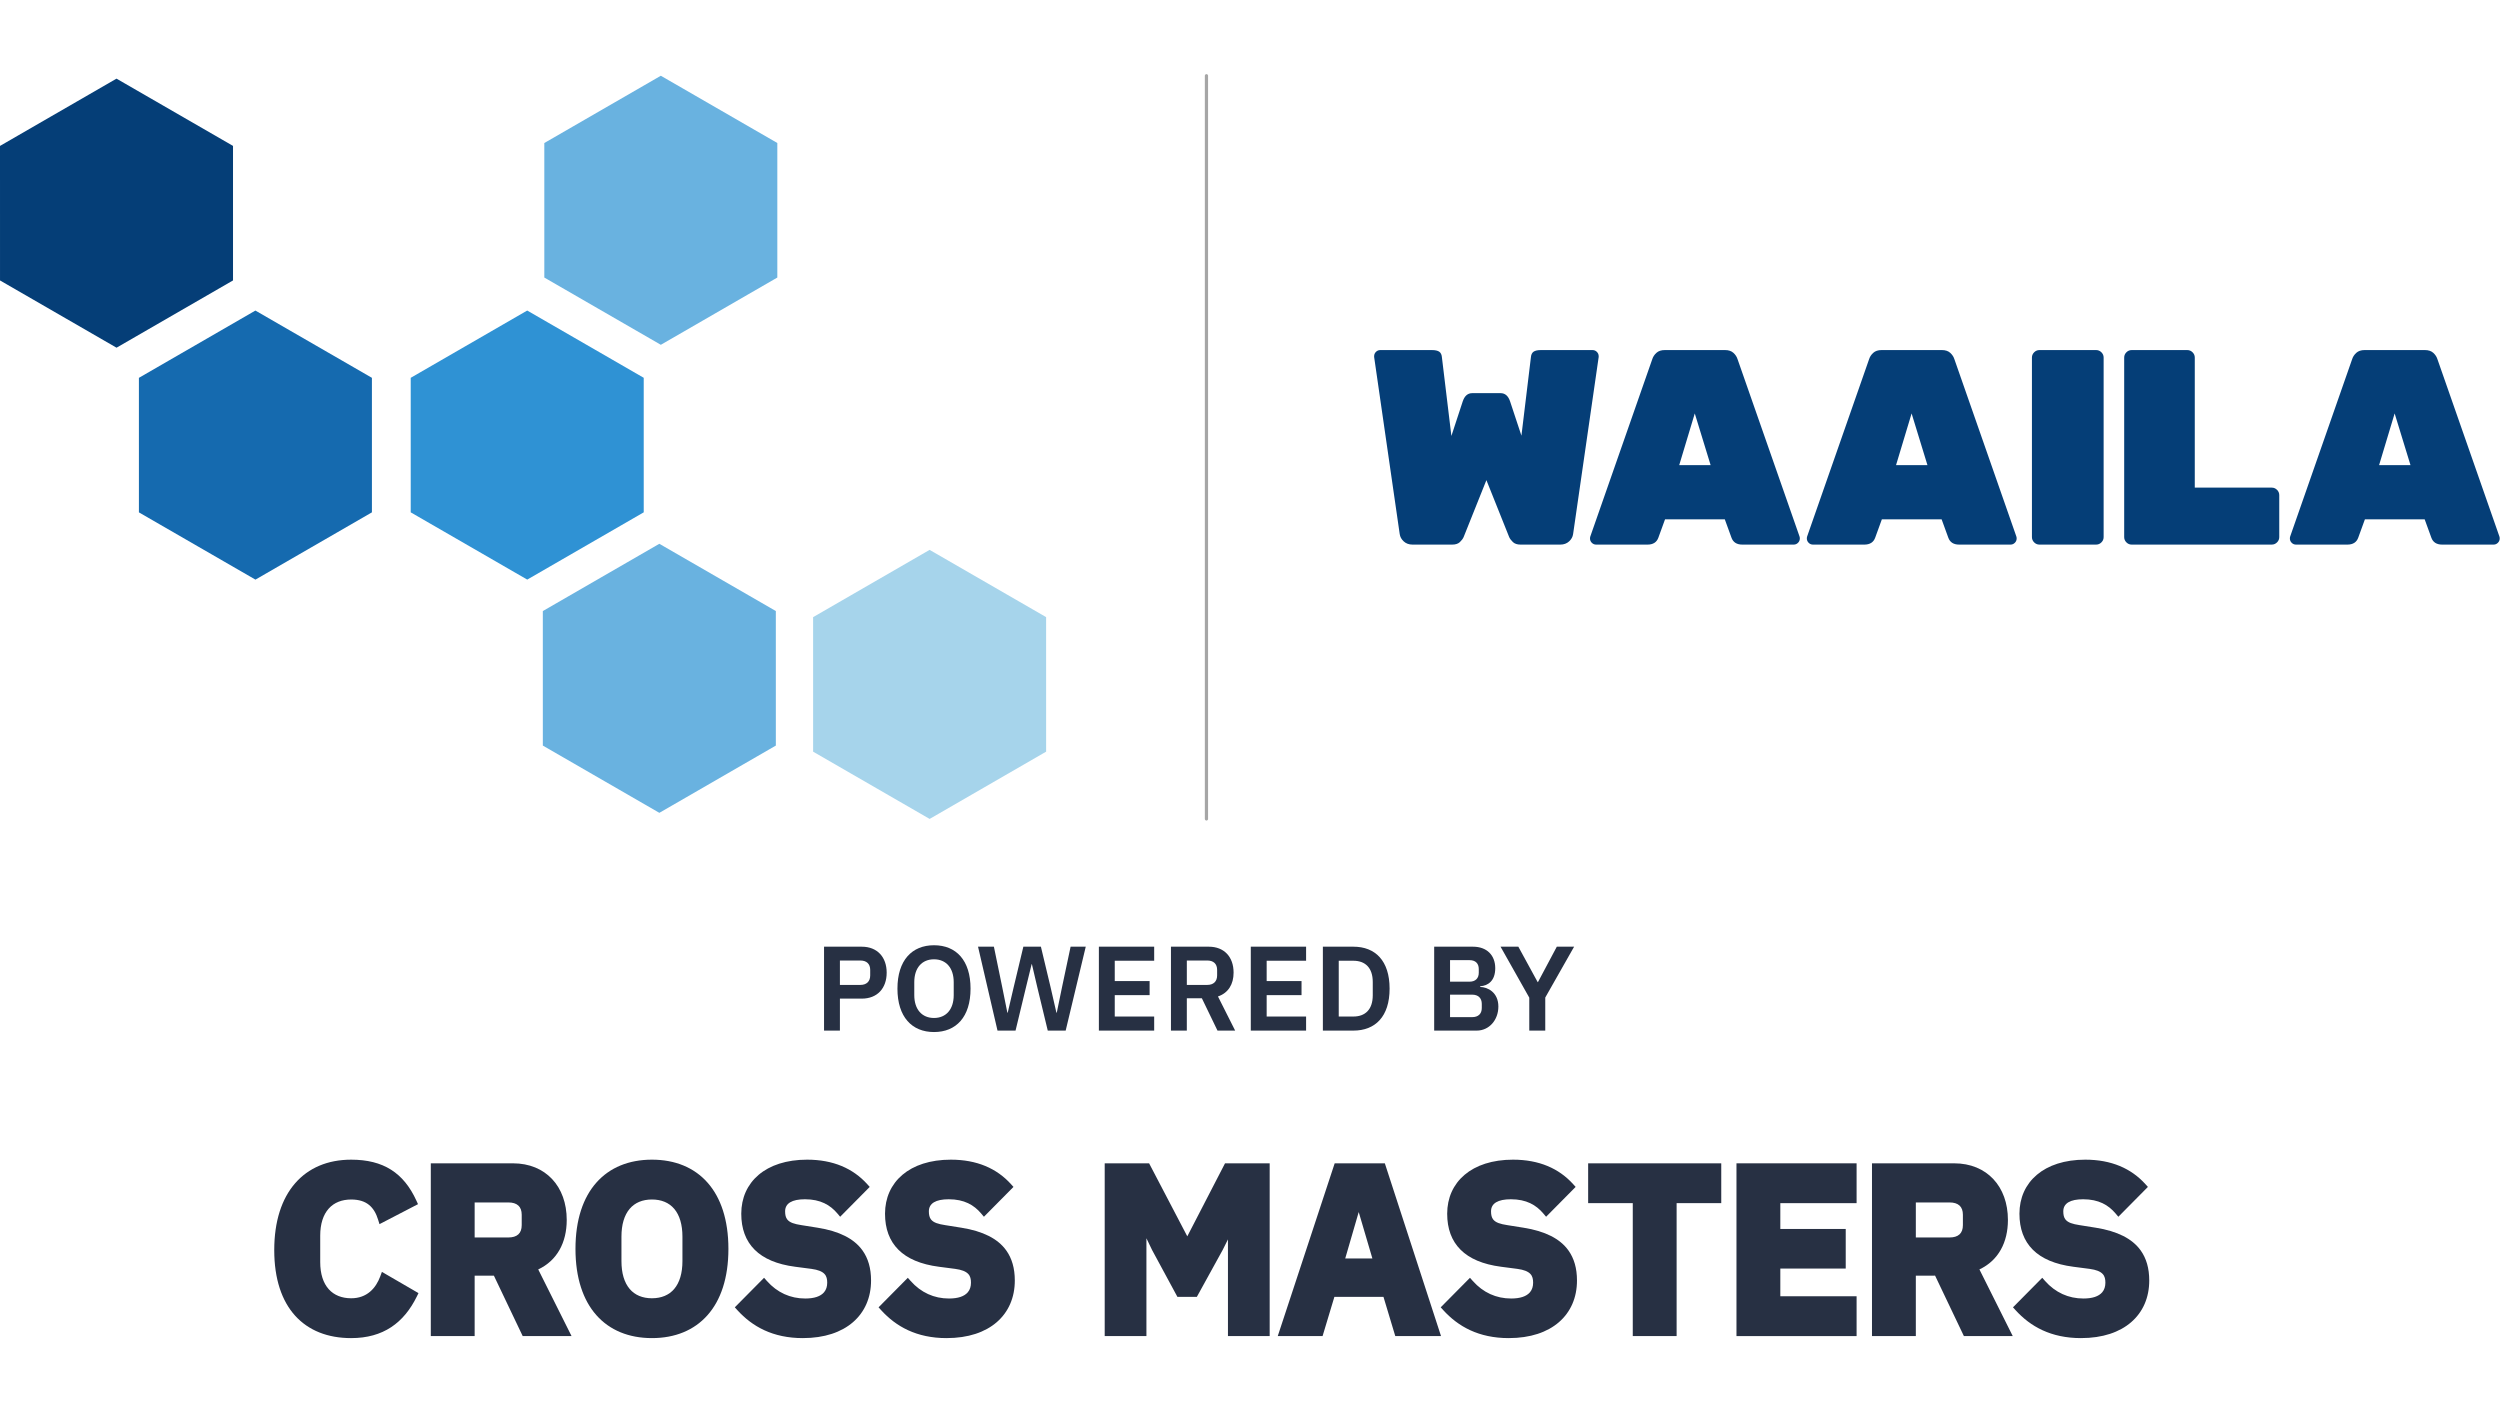 <?xml version="1.0" encoding="UTF-8" standalone="no"?>
<!-- Created with Inkscape (http://www.inkscape.org/) -->

<svg
   width="1600"
   height="900"
   viewBox="0 0 423.333 238.125"
   version="1.1"
   id="svg5"
   xmlns="http://www.w3.org/2000/svg"
   xmlns:svg="http://www.w3.org/2000/svg">
  <defs
     id="defs2" />
  <g
     id="layer1">
    <g
       style="clip-rule:evenodd;fill-rule:evenodd;stroke-linecap:round;stroke-linejoin:round;stroke-miterlimit:1.5"
       id="g54"
       transform="matrix(0.545,0,0,0.545,0,12.554)">
      <g
         id="g15">
        <path
           id="path1670"
           d="m 241.058,208.615 -36.197,20.902 -36.2,-20.896 -0.004,-41.798 36.197,-20.902 36.2,20.896 z"
           style="fill:#69b2e0;fill-rule:nonzero" />
        <path
           id="path1672"
           d="m 325.036,210.505 -36.197,20.903 -36.2,-20.896 -0.004,-41.799 36.197,-20.902 36.2,20.896 z"
           style="fill:#a6d4eb;fill-rule:nonzero" />
        <path
           id="path1674"
           d="m 200.011,136.146 -36.197,20.902 -36.2,-20.896 -0.003,-41.798 36.196,-20.903 36.2,20.896 z"
           style="fill:#2f92d4;fill-rule:nonzero" />
        <path
           id="path1676"
           d="M 115.558,136.153 79.362,157.055 43.161,136.159 43.158,94.361 79.354,73.459 115.555,94.355 Z"
           style="fill:#156aaf;fill-rule:nonzero" />
        <path
           id="path1678"
           d="M 241.519,63.194 205.323,84.097 169.122,63.201 169.119,21.402 205.316,0.5 l 36.2,20.896 z"
           style="fill:#69b2e0;fill-rule:nonzero" />
        <path
           id="path1764"
           d="M 72.4,64.094 36.204,84.996 0.004,64.1 0,22.302 36.197,1.399 l 36.2,20.897 z"
           style="fill:#053e77;fill-rule:nonzero" />
      </g>
      <g
         id="g29">
        <path
           d="m 438.865,146.175 c -1.093,0 -2,-0.331 -2.72,-0.993 -0.719,-0.662 -1.136,-1.425 -1.252,-2.288 L 426.95,87.892 v -0.259 c 0,-0.518 0.187,-0.965 0.561,-1.339 0.374,-0.374 0.82,-0.561 1.338,-0.561 h 16.06 c 1.037,0 1.799,0.173 2.289,0.518 0.489,0.346 0.762,0.95 0.82,1.813 l 2.936,24.35 3.54,-10.793 c 0.575,-1.67 1.554,-2.504 2.935,-2.504 h 8.808 c 1.381,0 2.36,0.834 2.935,2.504 l 3.541,10.706 2.935,-24.263 c 0.058,-0.863 0.331,-1.467 0.821,-1.813 0.489,-0.345 1.252,-0.518 2.288,-0.518 h 16.06 c 0.518,0 0.964,0.187 1.338,0.561 0.374,0.374 0.562,0.821 0.562,1.339 v 0.259 l -7.944,55.002 c -0.115,0.863 -0.533,1.626 -1.252,2.288 -0.72,0.662 -1.626,0.993 -2.72,0.993 h -12.347 c -1.037,0 -1.828,-0.259 -2.375,-0.777 -0.547,-0.519 -0.935,-1.037 -1.166,-1.555 l -7.08,-17.7 -7.08,17.7 c -0.23,0.518 -0.619,1.036 -1.166,1.555 -0.547,0.518 -1.338,0.777 -2.374,0.777 z"
           style="fill:#053e77;fill-rule:nonzero"
           id="path17" />
        <path
           d="m 495.92,146.175 c -0.518,0 -0.964,-0.187 -1.339,-0.562 -0.374,-0.374 -0.561,-0.82 -0.561,-1.338 0,-0.23 0.029,-0.432 0.086,-0.604 l 19.255,-55.089 c 0.231,-0.748 0.662,-1.41 1.296,-1.985 0.633,-0.576 1.496,-0.864 2.59,-0.864 h 18.737 c 1.094,0 1.957,0.288 2.59,0.864 0.633,0.575 1.065,1.237 1.295,1.985 l 19.255,55.089 c 0.058,0.172 0.087,0.374 0.087,0.604 0,0.518 -0.187,0.964 -0.562,1.338 -0.374,0.375 -0.82,0.562 -1.338,0.562 h -15.974 c -1.727,0 -2.849,-0.72 -3.367,-2.159 l -2.073,-5.699 h -18.564 l -2.072,5.699 c -0.518,1.439 -1.641,2.159 -3.367,2.159 z m 25.817,-24.695 h 9.757 l -4.922,-16.06 z"
           style="fill:#053e77;fill-rule:nonzero"
           id="path19" />
        <path
           d="m 563.289,146.175 c -0.518,0 -0.965,-0.187 -1.339,-0.562 -0.374,-0.374 -0.561,-0.82 -0.561,-1.338 0,-0.23 0.029,-0.432 0.086,-0.604 L 580.73,88.582 c 0.231,-0.748 0.662,-1.41 1.295,-1.985 0.634,-0.576 1.497,-0.864 2.591,-0.864 h 18.737 c 1.093,0 1.957,0.288 2.59,0.864 0.633,0.575 1.065,1.237 1.295,1.985 l 19.255,55.089 c 0.058,0.172 0.087,0.374 0.087,0.604 0,0.518 -0.188,0.964 -0.562,1.338 -0.374,0.375 -0.82,0.562 -1.338,0.562 h -15.974 c -1.727,0 -2.849,-0.72 -3.367,-2.159 l -2.073,-5.699 h -18.564 l -2.072,5.699 c -0.518,1.439 -1.641,2.159 -3.368,2.159 z m 25.817,-24.695 h 9.757 l -4.922,-16.06 z"
           style="fill:#053e77;fill-rule:nonzero"
           id="path21" />
        <path
           d="m 633.66,146.175 c -0.633,0 -1.18,-0.231 -1.641,-0.691 -0.46,-0.461 -0.69,-1.007 -0.69,-1.641 V 88.064 c 0,-0.633 0.23,-1.18 0.69,-1.64 0.461,-0.461 1.008,-0.691 1.641,-0.691 h 17.614 c 0.633,0 1.18,0.23 1.641,0.691 0.46,0.46 0.691,1.007 0.691,1.64 v 55.779 c 0,0.634 -0.231,1.18 -0.691,1.641 -0.461,0.46 -1.008,0.691 -1.641,0.691 z"
           style="fill:#053e77;fill-rule:nonzero"
           id="path23" />
        <path
           d="m 662.323,146.175 c -0.633,0 -1.18,-0.231 -1.641,-0.691 -0.46,-0.461 -0.69,-1.007 -0.69,-1.641 V 88.064 c 0,-0.633 0.23,-1.18 0.69,-1.64 0.461,-0.461 1.008,-0.691 1.641,-0.691 h 17.269 c 0.633,0 1.18,0.23 1.641,0.691 0.46,0.46 0.69,1.007 0.69,1.64 v 40.41 h 23.918 c 0.633,0 1.18,0.23 1.64,0.691 0.461,0.46 0.691,1.007 0.691,1.64 v 13.038 c 0,0.634 -0.23,1.18 -0.691,1.641 -0.46,0.46 -1.007,0.691 -1.64,0.691 z"
           style="fill:#053e77;fill-rule:nonzero"
           id="path25" />
        <path
           d="m 713.373,146.175 c -0.518,0 -0.965,-0.187 -1.339,-0.562 -0.374,-0.374 -0.561,-0.82 -0.561,-1.338 0,-0.23 0.029,-0.432 0.086,-0.604 l 19.255,-55.089 c 0.231,-0.748 0.662,-1.41 1.296,-1.985 0.633,-0.576 1.496,-0.864 2.59,-0.864 h 18.737 c 1.093,0 1.957,0.288 2.59,0.864 0.633,0.575 1.065,1.237 1.295,1.985 l 19.255,55.089 c 0.058,0.172 0.087,0.374 0.087,0.604 0,0.518 -0.187,0.964 -0.562,1.338 -0.374,0.375 -0.82,0.562 -1.338,0.562 H 758.79 c -1.727,0 -2.849,-0.72 -3.367,-2.159 l -2.073,-5.699 h -18.564 l -2.072,5.699 c -0.518,1.439 -1.641,2.159 -3.368,2.159 z M 739.19,121.48 h 9.757 l -4.922,-16.06 z"
           style="fill:#053e77;fill-rule:nonzero"
           id="path27" />
      </g>
      <path
         d="M 374.85,0.5 V 231.408"
         style="fill:none;stroke:#a6a6a6;stroke-width:1px"
         id="path31" />
    </g>
    <image href="https://www.google-analytics.com/collect?v%3D1%26t%3Devent%26tid%3DUA-26598813-12%26cid%3D0%26ec%3Dsaaskari%26ea%3Dview%26el%3Dwaaila" x="0" y="0" height="1" width="1" />
    <path
       d="m 142.225,174.515 v -5.415 h 3.705 c 2.626,0 4.214,-1.751 4.214,-4.397 0,-2.626 -1.588,-4.397 -4.214,-4.397 h -6.392 v 14.209 z m 0,-11.868 h 3.461 c 1.038,0 1.669,0.55 1.669,1.588 v 0.936 c 0,1.038 -0.631,1.608 -1.669,1.608 h -3.461 z"
       fill="#273043"
       id="path104"
       style="stroke-width:1.696" />
    <path
       d="m 158.157,174.759 c 3.746,0 6.189,-2.545 6.189,-7.349 0,-4.804 -2.443,-7.349 -6.189,-7.349 -3.725,0 -6.189,2.545 -6.189,7.349 0,4.804 2.463,7.349 6.189,7.349 z m 0,-2.382 c -2.036,0 -3.339,-1.445 -3.339,-3.868 v -2.199 c 0,-2.422 1.303,-3.868 3.339,-3.868 2.036,0 3.339,1.445 3.339,3.868 v 2.199 c 0,2.422 -1.303,3.868 -3.339,3.868 z"
       fill="#273043"
       id="path106"
       style="stroke-width:1.696" />
    <path
       d="m 171.965,174.515 1.812,-7.512 0.916,-3.746 h 0.041 l 0.875,3.746 1.812,7.512 h 3.033 l 3.4,-14.209 h -2.565 l -1.445,6.82 -0.896,4.356 h -0.061 l -0.997,-4.356 -1.629,-6.82 h -2.972 l -1.629,6.82 -1.018,4.356 h -0.061 l -0.875,-4.356 -1.405,-6.82 h -2.687 l 3.298,14.209 z"
       fill="#273043"
       id="path108"
       style="stroke-width:1.696" />
    <path
       d="m 195.441,174.515 v -2.382 h -6.677 v -3.624 h 5.904 v -2.382 h -5.904 v -3.44 h 6.677 v -2.382 h -9.364 v 14.209 z"
       fill="#273043"
       id="path110"
       style="stroke-width:1.696" />
    <path
       d="m 200.97,169.039 h 2.545 l 2.646,5.476 h 2.992 l -2.911,-5.781 c 1.751,-0.59 2.646,-2.076 2.646,-4.031 0,-2.687 -1.608,-4.397 -4.194,-4.397 h -6.412 v 14.209 h 2.687 z m 0,-2.26 v -4.132 h 3.461 c 1.038,0 1.669,0.55 1.669,1.588 v 0.936 c 0,1.038 -0.631,1.608 -1.669,1.608 z"
       fill="#273043"
       id="path112"
       style="stroke-width:1.696" />
    <path
       d="m 221.165,174.515 v -2.382 h -6.677 v -3.624 h 5.904 v -2.382 h -5.904 v -3.44 h 6.677 v -2.382 h -9.364 v 14.209 z"
       fill="#273043"
       id="path114"
       style="stroke-width:1.696" />
    <path
       d="m 224.007,174.515 h 5.171 c 3.705,0 6.127,-2.382 6.127,-7.105 0,-4.723 -2.422,-7.105 -6.127,-7.105 h -5.171 z m 2.687,-2.382 v -9.446 h 2.484 c 1.995,0 3.277,1.181 3.277,3.603 v 2.239 c 0,2.422 -1.282,3.603 -3.277,3.603 z"
       fill="#273043"
       id="path116"
       style="stroke-width:1.696" />
    <path
       d="m 242.854,174.515 h 7.206 c 2.097,0 3.664,-1.791 3.664,-4.071 0,-2.422 -1.832,-3.298 -3.074,-3.318 v -0.122 c 1.303,-0.081 2.545,-0.896 2.545,-3.054 0,-2.199 -1.425,-3.644 -3.766,-3.644 h -6.575 z m 2.687,-6.087 h 3.746 c 1.018,0 1.629,0.57 1.629,1.567 v 0.692 c 0,0.997 -0.611,1.547 -1.629,1.547 h -3.746 z m 0,-5.842 h 3.318 c 0.977,0 1.547,0.55 1.547,1.506 v 0.631 c 0,0.936 -0.57,1.506 -1.547,1.506 h -3.318 z"
       fill="#273043"
       id="path118"
       style="stroke-width:1.696" />
    <path
       d="m 261.664,174.515 v -5.598 l 4.886,-8.611 h -2.931 l -3.196,6.005 h -0.041 l -3.277,-6.005 h -3.013 l 4.865,8.631 v 5.578 z"
       fill="#273043"
       id="path120"
       style="stroke-width:1.696" />
    <path
       fill-rule="evenodd"
       clip-rule="evenodd"
       d="m 59.467,226.586 c 5.411,0 8.922,-2.573 11.12,-7.054 l 0.277,-0.564 -6.194,-3.597 -0.277,0.752 c -0.746,2.026 -2.26,3.718 -4.926,3.718 -1.569,0 -2.88,-0.513 -3.793,-1.526 -0.94,-1.045 -1.451,-2.598 -1.451,-4.597 v -4.478 c 0,-1.999 0.511,-3.552 1.451,-4.597 0.912,-1.014 2.224,-1.526 3.793,-1.526 1.312,0 2.298,0.323 3.028,0.918 0.736,0.6 1.209,1.463 1.526,2.486 l 0.239,0.769 6.521,-3.385 -0.265,-0.582 c -2.16,-4.743 -5.628,-6.952 -11.049,-6.952 -3.974,0 -7.233,1.39 -9.505,4.011 -2.238,2.582 -3.523,6.383 -3.523,11.297 0,4.922 1.29,8.625 3.532,11.107 2.27,2.513 5.525,3.801 9.496,3.801 z"
       fill="#273043"
       id="path122"
       style="stroke-width:1.696" />
    <path
       d="m 80.374,216.009 v 10.236 h -7.425 v -29.256 h 13.908 c 2.788,0 5.061,0.986 6.644,2.677 1.57,1.677 2.466,4.062 2.466,6.913 0,3.8 -1.612,6.866 -4.828,8.378 l 5.644,11.288 h -8.272 l -4.878,-10.236 z m 0,-6.465 h 5.724 c 0.704,0 1.283,-0.163 1.678,-0.527 0.381,-0.351 0.567,-0.88 0.567,-1.558 v -1.759 c 0,-0.679 -0.187,-1.208 -0.567,-1.558 -0.395,-0.364 -0.974,-0.527 -1.678,-0.527 h -5.724 z"
       fill="#273043"
       id="path124"
       style="stroke-width:1.696" />
    <path
       d="m 110.396,226.585 c 3.911,0 7.149,-1.328 9.416,-3.891 2.235,-2.526 3.533,-6.279 3.533,-11.217 0,-4.938 -1.298,-8.691 -3.533,-11.217 -2.267,-2.563 -5.505,-3.891 -9.416,-3.891 -3.911,0 -7.149,1.328 -9.416,3.891 -2.235,2.526 -3.533,6.279 -3.533,11.217 0,4.938 1.298,8.69 3.533,11.217 2.267,2.563 5.505,3.891 9.416,3.891 z m 0,-6.745 c -1.598,0 -2.887,-0.536 -3.769,-1.576 -0.918,-1.082 -1.394,-2.679 -1.394,-4.707 V 209.398 c 0,-2.028 0.477,-3.625 1.394,-4.707 0.882,-1.04 2.172,-1.576 3.769,-1.576 1.598,0 2.887,0.536 3.77,1.576 0.918,1.082 1.394,2.679 1.394,4.707 v 4.158 c 0,2.028 -0.477,3.625 -1.394,4.707 -0.882,1.04 -2.172,1.576 -3.77,1.576 z"
       fill="#273043"
       id="path126"
       style="stroke-width:1.696" />
    <path
       d="m 135.949,226.585 c 3.672,0 6.535,-1.005 8.488,-2.693 1.994,-1.725 3.062,-4.168 3.062,-7.057 0,-2.081 -0.493,-3.77 -1.464,-5.116 -1.43,-1.982 -3.927,-3.239 -7.579,-3.826 -0.001,-1.7e-4 -2.761,-0.44 -2.761,-0.44 -1.169,-0.182 -1.963,-0.415 -2.391,-0.966 -0.26,-0.334 -0.358,-0.781 -0.358,-1.367 0,-1.358 1.166,-2.045 3.364,-2.045 2.63,0 4.278,0.976 5.483,2.4 l 0.475,0.562 5.005,-5.054 -0.428,-0.473 c -2.398,-2.651 -5.757,-4.14 -10.175,-4.14 -7.019,0 -11.149,3.801 -11.149,9.15 0,2.54 0.747,4.585 2.272,6.105 1.491,1.486 3.752,2.477 6.871,2.88 -6.8e-4,0 2.758,0.36 2.758,0.36 1.087,0.151 1.783,0.425 2.191,0.859 0.367,0.39 0.462,0.897 0.462,1.472 0,0.641 -0.169,1.196 -0.535,1.627 -0.598,0.703 -1.668,1.058 -3.189,1.058 -2.524,0 -4.749,-1.005 -6.493,-2.972 l -0.477,-0.538 -4.954,5.003 0.43,0.473 c 2.513,2.764 5.985,4.739 11.094,4.739 z"
       fill="#273043"
       id="path128"
       style="stroke-width:1.696" />
    <path
       d="m 160.291,226.585 c 3.672,0 6.535,-1.005 8.488,-2.693 1.994,-1.725 3.062,-4.168 3.062,-7.057 0,-2.081 -0.493,-3.77 -1.464,-5.116 -1.43,-1.982 -3.927,-3.239 -7.579,-3.826 -8.4e-4,-1.7e-4 -2.761,-0.44 -2.761,-0.44 -1.169,-0.182 -1.963,-0.415 -2.391,-0.966 -0.26,-0.334 -0.358,-0.781 -0.358,-1.367 0,-1.358 1.166,-2.045 3.365,-2.045 2.63,0 4.278,0.976 5.483,2.4 l 0.475,0.562 5.005,-5.054 -0.428,-0.473 c -2.398,-2.651 -5.757,-4.14 -10.175,-4.14 -7.018,0 -11.149,3.801 -11.149,9.15 0,2.54 0.747,4.585 2.272,6.105 1.491,1.486 3.751,2.477 6.871,2.88 -8.5e-4,0 2.758,0.36 2.758,0.36 1.088,0.151 1.783,0.425 2.191,0.859 0.367,0.39 0.462,0.897 0.462,1.472 0,0.641 -0.169,1.196 -0.535,1.627 -0.599,0.703 -1.668,1.058 -3.189,1.058 -2.524,0 -4.749,-1.005 -6.493,-2.972 l -0.477,-0.538 -4.954,5.003 0.43,0.473 c 2.512,2.764 5.985,4.739 11.094,4.739 z"
       fill="#273043"
       id="path130"
       style="stroke-width:1.696" />
    <path
       d="m 225.954,219.608 -1.998,6.637 h -7.59 l 9.641,-29.256 h 8.492 l 9.515,29.256 h -7.746 l -1.998,-6.637 z m 1.836,-6.505 h 4.601 l -2.316,-7.864 z"
       fill="#273043"
       id="path132"
       style="stroke-width:1.696" />
    <path
       d="m 255.487,226.585 c 3.673,0 6.535,-1.005 8.487,-2.693 1.995,-1.725 3.062,-4.168 3.062,-7.057 0,-2.081 -0.494,-3.77 -1.464,-5.116 -1.43,-1.982 -3.927,-3.239 -7.58,-3.826 0,-1.7e-4 -2.76,-0.44 -2.76,-0.44 -1.171,-0.182 -1.963,-0.415 -2.392,-0.966 -0.26,-0.334 -0.358,-0.781 -0.358,-1.367 0,-1.358 1.165,-2.045 3.364,-2.045 2.629,0 4.278,0.976 5.483,2.4 l 0.477,0.562 5.004,-5.054 -0.427,-0.473 c -2.399,-2.651 -5.758,-4.14 -10.177,-4.14 -7.018,0 -11.149,3.801 -11.149,9.15 0,2.54 0.746,4.585 2.273,6.105 1.489,1.486 3.751,2.477 6.87,2.88 0,0 2.758,0.36 2.758,0.36 1.087,0.151 1.783,0.425 2.19,0.859 0.368,0.39 0.461,0.897 0.461,1.472 0,0.641 -0.168,1.196 -0.534,1.627 -0.599,0.703 -1.669,1.058 -3.189,1.058 -2.524,0 -4.75,-1.005 -6.494,-2.972 l -0.477,-0.538 -4.954,5.003 0.429,0.473 c 2.514,2.764 5.987,4.739 11.095,4.739 z"
       fill="#273043"
       id="path134"
       style="stroke-width:1.696" />
    <path
       d="m 276.482,203.735 h -7.556 v -6.745 h 22.539 v 6.745 h -7.558 v 22.511 h -7.425 z"
       fill="#273043"
       id="path136"
       style="stroke-width:1.696" />
    <path
       d="m 301.468,219.5 h 12.915 v 6.745 H 294.043 v -29.256 h 20.34 v 6.745 H 301.468 v 4.37 h 11.074 v 6.705 H 301.468 Z"
       fill="#273043"
       id="path138"
       style="stroke-width:1.696" />
    <path
       d="m 324.414,216.009 v 10.236 h -7.425 v -29.256 h 13.909 c 2.787,0 5.06,0.986 6.643,2.677 1.571,1.677 2.467,4.062 2.467,6.913 0,3.8 -1.612,6.866 -4.828,8.377 l 5.644,11.288 h -8.272 l -4.879,-10.236 z m 0,-6.465 h 5.724 c 0.704,0 1.282,-0.163 1.678,-0.527 0.38,-0.351 0.567,-0.88 0.567,-1.558 v -1.759 c 0,-0.679 -0.187,-1.208 -0.567,-1.558 -0.395,-0.364 -0.974,-0.527 -1.678,-0.527 h -5.724 z"
       fill="#273043"
       id="path140"
       style="stroke-width:1.696" />
    <path
       d="m 352.389,226.585 c 3.673,0 6.535,-1.005 8.487,-2.693 1.995,-1.725 3.062,-4.168 3.062,-7.057 0,-2.081 -0.494,-3.77 -1.464,-5.116 -1.43,-1.982 -3.927,-3.239 -7.58,-3.826 0,-1.7e-4 -2.76,-0.44 -2.76,-0.44 -1.171,-0.182 -1.963,-0.415 -2.392,-0.966 -0.26,-0.334 -0.358,-0.781 -0.358,-1.367 0,-1.358 1.165,-2.045 3.364,-2.045 2.629,0 4.278,0.976 5.483,2.4 l 0.477,0.562 5.004,-5.054 -0.427,-0.473 c -2.399,-2.651 -5.758,-4.14 -10.177,-4.14 -7.018,0 -11.149,3.801 -11.149,9.15 0,2.54 0.746,4.585 2.272,6.105 1.491,1.486 3.752,2.477 6.872,2.88 0,0 2.758,0.36 2.758,0.36 1.087,0.151 1.783,0.425 2.19,0.859 0.368,0.39 0.461,0.897 0.461,1.472 0,0.641 -0.168,1.196 -0.534,1.627 -0.599,0.703 -1.669,1.058 -3.189,1.058 -2.524,0 -4.75,-1.005 -6.494,-2.972 l -0.477,-0.538 -4.954,5.003 0.429,0.473 c 2.512,2.764 5.985,4.739 11.095,4.739 z"
       fill="#273043"
       id="path142"
       style="stroke-width:1.696" />
    <path
       d="m 199.378,219.608 -4.284,-7.924 -0.966,-2.004 v 16.565 h -7.065 v -29.256 h 7.519 l 6.466,12.365 6.39,-12.365 h 7.561 v 29.256 h -7.065 v -16.372 l -0.889,1.778 -4.381,7.957 z"
       fill="#273043"
       id="path144"
       style="stroke-width:1.696" />
  </g>
</svg>
